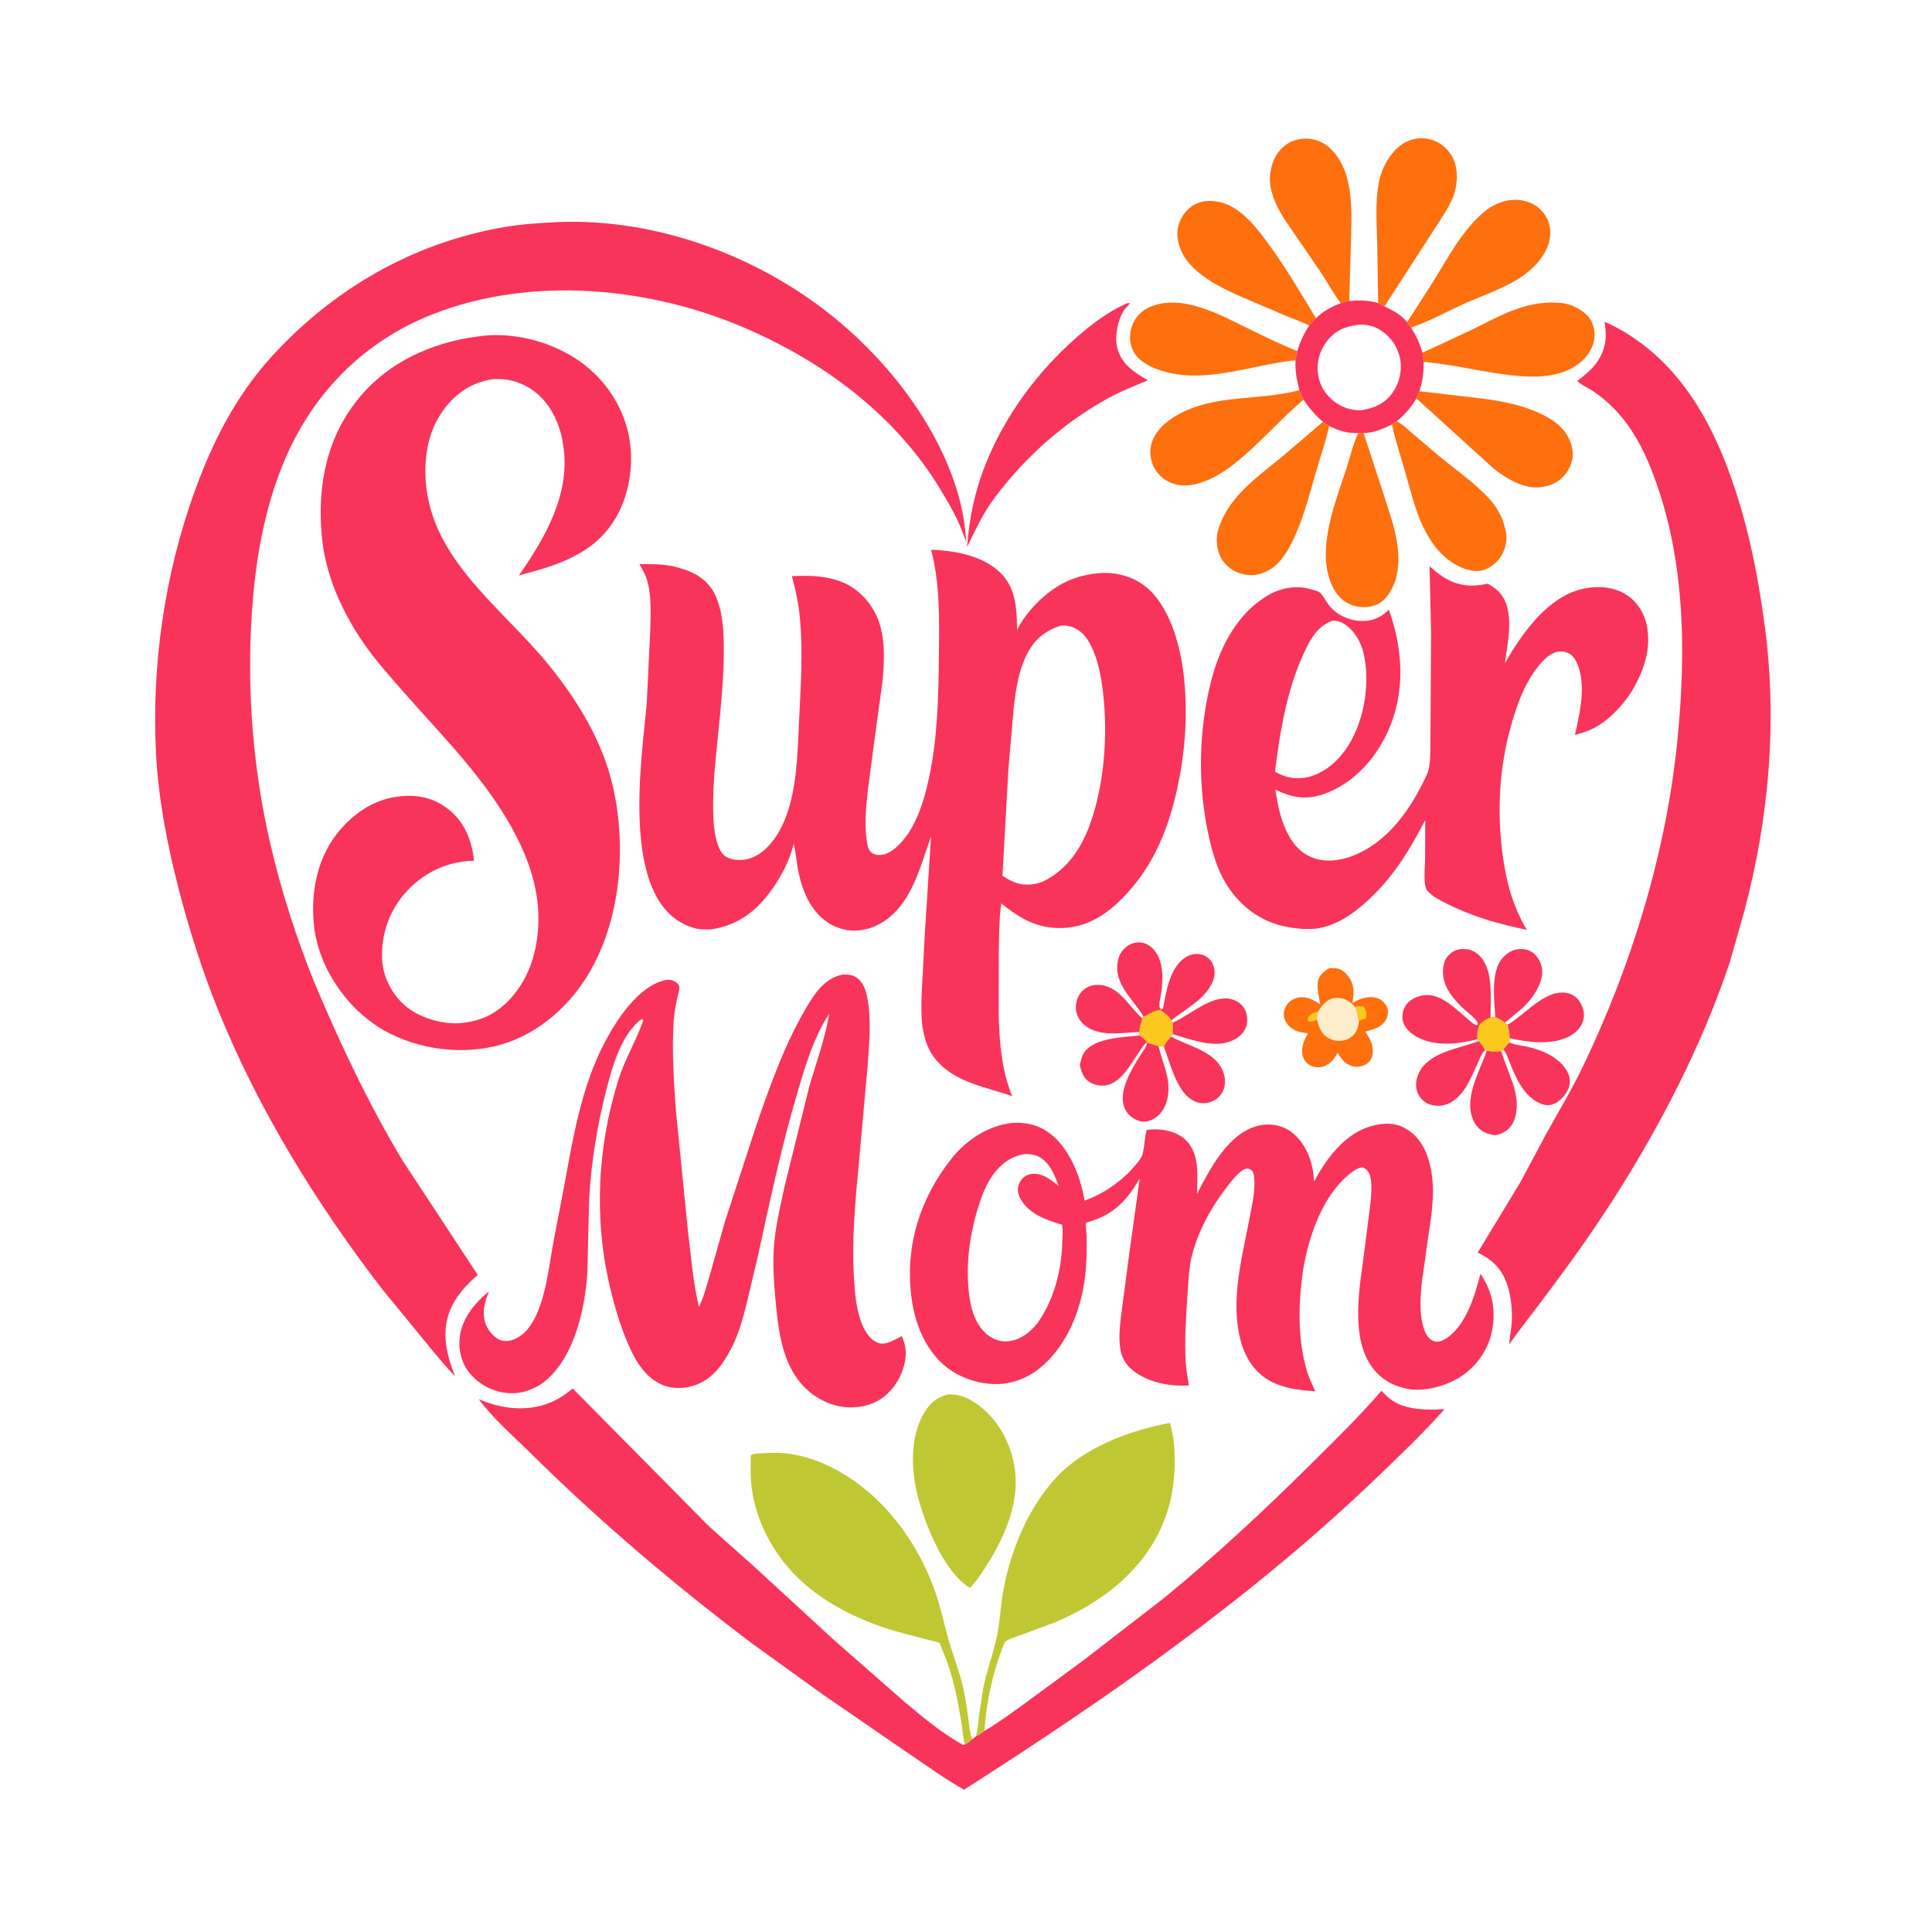 <svg version="1.1" xmlns="http://www.w3.org/2000/svg" style="display: block;" viewBox="0 0 2048 2048" width="1024" height="1024">
<path transform="translate(0,0)" fill="rgb(254,254,254)" d="M -0 -0 L 2048 0 L 2048 2048 L -0 2048 L -0 -0 z"/>
<path transform="translate(0,0)" fill="rgb(249,52,90)" d="M 1207.87 1097.67 C 1211 1099.43 1213.97 1101.98 1215.8 1105.12 C 1212.81 1106.67 1210.87 1110.32 1208.94 1113 C 1200.01 1125.45 1190.54 1145.42 1174.68 1150.01 C 1168.36 1151.84 1160.61 1150.55 1155.04 1147.07 C 1148.18 1142.78 1146.48 1136.31 1144.6 1128.99 C 1145.82 1123.84 1146.88 1118.51 1150.26 1114.27 C 1161.46 1100.2 1191.32 1099.4 1207.87 1097.67 z"/>
<path transform="translate(0,0)" fill="rgb(249,52,90)" d="M 1207.89 1093.87 C 1189.29 1094.8 1165.32 1099.48 1149.78 1086.76 C 1144.82 1082.7 1141.15 1076.57 1140.6 1070.1 C 1139.98 1062.88 1142.15 1055.76 1147.24 1050.53 C 1151.39 1046.26 1157.03 1044.1 1162.94 1044 C 1185.11 1043.64 1195.53 1065.41 1209.44 1078.25 L 1210.88 1079.56 C 1209.99 1084.62 1207.62 1088.58 1207.89 1093.87 z"/>
<path transform="translate(0,0)" fill="rgb(249,52,90)" d="M 1243.22 1083.96 L 1244.24 1083.53 C 1262.08 1075.77 1286.19 1052.54 1307.32 1059.75 C 1312.97 1061.68 1318.05 1066.08 1320.35 1071.65 C 1322.7 1077.33 1322.76 1084.44 1320.28 1090.08 C 1316.96 1097.6 1309.76 1102.1 1302.22 1104.58 C 1284.14 1110.51 1260.31 1101.32 1242.89 1096.17 C 1243.77 1092.65 1243.18 1087.66 1243.22 1083.96 z"/>
<path transform="translate(0,0)" fill="rgb(249,52,90)" d="M 1241.43 1098.81 C 1261.03 1109.79 1290.56 1114.57 1297.47 1138.87 C 1299.33 1145.43 1298.92 1152.36 1295.5 1158.38 C 1292.72 1163.27 1287.2 1167.25 1281.78 1168.62 C 1274.92 1170.36 1268.85 1169.24 1262.87 1165.5 C 1246.93 1155.53 1240.33 1126.48 1233.83 1109.88 C 1234.93 1105.72 1238.72 1102.09 1241.43 1098.81 z"/>
<path transform="translate(0,0)" fill="rgb(249,52,90)" d="M 1585.06 1078.1 C 1584.01 1059.94 1580.02 1030.43 1592.6 1015.63 C 1597.27 1010.14 1603.7 1006.32 1611 1006.01 C 1616.77 1005.76 1622.3 1007.25 1626.54 1011.26 C 1631.5 1015.95 1634.9 1023.1 1634.83 1030 C 1634.68 1044.39 1623.55 1059.71 1613.39 1069.04 L 1595.06 1084.18 C 1592.5 1081.47 1588.33 1079.82 1585.06 1078.1 z"/>
<path transform="translate(0,0)" fill="rgb(249,52,90)" d="M 1600.01 1105.01 L 1600.81 1105.36 C 1607 1107.91 1613.82 1108.31 1620.3 1109.85 C 1636.53 1113.72 1655.46 1122.09 1662.54 1138.39 C 1664.53 1142.97 1664.61 1149.04 1662.73 1153.66 C 1659.88 1160.71 1653.86 1167.43 1646.73 1170.3 C 1641.42 1172.44 1637.11 1171.61 1632.01 1169.36 C 1615.27 1161.99 1606.81 1142.35 1600.4 1126.44 C 1598.55 1121.85 1597.08 1116.46 1593.86 1112.65 C 1594.53 1110.48 1598.46 1106.85 1600.01 1105.01 z"/>
<path transform="translate(0,0)" fill="rgb(249,52,90)" d="M 1215.8 1105.12 L 1228.19 1108.98 C 1232.3 1127.68 1241.13 1142.18 1237.97 1162.13 C 1236.54 1171.14 1232.46 1179.68 1224.73 1184.92 C 1220.29 1187.92 1214.37 1189.92 1209.01 1188.62 C 1202.8 1187.12 1196.68 1182.87 1193.44 1177.32 C 1183.2 1159.75 1199.19 1134.18 1208.42 1119.24 C 1210.65 1115.63 1214.9 1110.44 1215.61 1106.44 L 1215.8 1105.12 z"/>
<path transform="translate(0,0)" fill="rgb(249,52,90)" d="M 1598.06 1086.21 L 1599.09 1085.63 C 1617.44 1075.08 1638.91 1047.31 1662.15 1052.87 C 1668.13 1054.3 1672.57 1058.06 1675.48 1063.38 C 1678.79 1069.42 1680.22 1076.02 1677.96 1082.71 C 1675.05 1091.31 1668.07 1096.76 1659.96 1100.21 C 1642.25 1107.77 1618.44 1104.74 1600.2 1100.49 C 1600.38 1095.46 1599.25 1091.04 1598.06 1086.21 z"/>
<path transform="translate(0,0)" fill="rgb(249,52,90)" d="M 1567.51 1103.57 C 1569.76 1106.44 1572.96 1109.61 1574.1 1113.06 C 1570.22 1117.41 1568.05 1123.39 1565.67 1128.67 C 1559.12 1143.16 1552.03 1161.11 1537.24 1168.98 C 1530.34 1172.66 1522.62 1173.19 1515.23 1170.62 C 1509.57 1168.66 1504.96 1163.86 1502.71 1158.38 C 1500.01 1151.82 1500.87 1144.05 1503.87 1137.73 C 1514.73 1114.83 1546.47 1111.79 1567.51 1103.57 z"/>
<path transform="translate(0,0)" fill="rgb(249,52,90)" d="M 1576.1 1113.79 C 1581.29 1114.86 1585.1 1114.92 1590.33 1114.26 L 1591.76 1115 C 1597.65 1137.2 1612.42 1158.74 1606.49 1183.04 C 1604.81 1189.93 1601.22 1196.14 1594.89 1199.73 C 1591.47 1201.67 1586.04 1204.2 1582.09 1203 L 1581.02 1202.66 L 1577.89 1201.92 C 1571.43 1200.16 1565.78 1195.45 1562.7 1189.51 C 1550.32 1165.54 1568.35 1136.31 1576.1 1113.79 z"/>
<path transform="translate(0,0)" fill="rgb(249,52,90)" d="M 1212.26 1077.77 L 1211.72 1076.84 C 1200.62 1058.47 1179.58 1042.3 1185.18 1017.73 C 1186.75 1010.89 1190.62 1005.26 1196.76 1001.75 C 1201.51 999.037 1207.82 998.086 1213.05 999.86 C 1220.3 1002.32 1225.06 1007.93 1228.17 1014.74 C 1233.04 1025.36 1232.65 1039.63 1231.15 1050.96 C 1230.53 1055.62 1229.05 1060.85 1229.01 1065.5 C 1228.98 1067.93 1229.49 1068.5 1231 1070.13 L 1232.83 1069 C 1236.28 1051.28 1239.76 1026.06 1256.2 1015.15 C 1261.13 1011.87 1267.21 1010.43 1273.03 1011.76 C 1277.76 1012.85 1281.86 1015.66 1284.4 1019.81 C 1287.76 1025.3 1288.36 1031.58 1286.5 1037.71 C 1280.45 1057.65 1256.49 1069.63 1241.48 1081.6 L 1243.22 1083.96 C 1243.18 1087.66 1243.77 1092.65 1242.89 1096.17 L 1241.43 1098.81 C 1238.72 1102.09 1234.93 1105.72 1233.83 1109.88 C 1232 1109 1230.2 1109.1 1228.19 1108.98 L 1215.8 1105.12 C 1213.97 1101.98 1211 1099.43 1207.87 1097.67 L 1207.89 1093.87 C 1207.62 1088.58 1209.99 1084.62 1210.88 1079.56 L 1212.26 1077.77 z"/>
<path transform="translate(0,0)" fill="rgb(252,201,30)" d="M 1212.26 1077.77 L 1213.43 1077.17 C 1219.28 1073.97 1222.93 1071.72 1229.75 1070.38 C 1233.73 1073.41 1239.5 1076.85 1241.48 1081.6 L 1243.22 1083.96 C 1243.18 1087.66 1243.77 1092.65 1242.89 1096.17 L 1241.43 1098.81 C 1238.72 1102.09 1234.93 1105.72 1233.83 1109.88 C 1232 1109 1230.2 1109.1 1228.19 1108.98 L 1215.8 1105.12 C 1213.97 1101.98 1211 1099.43 1207.87 1097.67 L 1207.89 1093.87 C 1207.62 1088.58 1209.99 1084.62 1210.88 1079.56 L 1212.26 1077.77 z"/>
<path transform="translate(0,0)" fill="rgb(249,52,90)" d="M 1566.28 1101.6 C 1547.58 1106.5 1525.25 1109.18 1506.96 1101.55 C 1499 1098.23 1490.54 1092.46 1487.59 1083.92 C 1485.92 1079.08 1486.55 1073.07 1488.67 1068.46 C 1491.24 1062.9 1496.37 1058.95 1502.02 1056.82 C 1522.5 1049.06 1538.27 1065.28 1552.66 1077.5 C 1556.57 1080.82 1560.29 1084.71 1565 1086.85 L 1566.74 1085.8 C 1566.04 1080.23 1554.39 1072.29 1550.31 1068.3 C 1541.43 1059.6 1531.84 1048.4 1530.02 1035.66 C 1529.03 1028.79 1529.63 1019.69 1534.23 1014.17 C 1538.48 1009.09 1543.18 1006.41 1549.81 1005.97 C 1556.55 1005.52 1562.9 1007.86 1567.79 1012.51 C 1583.53 1027.46 1580.01 1058.33 1580.05 1078.38 C 1581.81 1078.13 1583.32 1077.72 1585.06 1078.1 C 1588.33 1079.82 1592.5 1081.47 1595.06 1084.18 L 1598.06 1086.21 C 1599.25 1091.04 1600.38 1095.46 1600.2 1100.49 L 1600.01 1105.01 C 1598.46 1106.85 1594.53 1110.48 1593.86 1112.65 L 1591.76 1115 L 1590.33 1114.26 C 1585.1 1114.92 1581.29 1114.86 1576.1 1113.79 L 1574.1 1113.06 C 1572.96 1109.61 1569.76 1106.44 1567.51 1103.57 L 1566.28 1101.6 z"/>
<path transform="translate(0,0)" fill="rgb(252,201,30)" d="M 1585.06 1078.1 C 1588.33 1079.82 1592.5 1081.47 1595.06 1084.18 L 1598.06 1086.21 C 1599.25 1091.04 1600.38 1095.46 1600.2 1100.49 L 1600.01 1105.01 C 1598.46 1106.85 1594.53 1110.48 1593.86 1112.65 L 1591.76 1115 L 1590.33 1114.26 C 1585.1 1114.92 1581.29 1114.86 1576.1 1113.79 L 1574.1 1113.06 C 1572.96 1109.61 1569.76 1106.44 1567.51 1103.57 L 1566.28 1101.6 C 1565.16 1098.82 1566.46 1090.57 1567.55 1087.85 C 1569.39 1083.25 1575.94 1080.41 1580.05 1078.38 C 1581.81 1078.13 1583.32 1077.72 1585.06 1078.1 z"/>
<path transform="translate(0,0)" fill="rgb(254,111,14)" d="M 1409.59 1026.17 L 1416.43 1026.44 C 1422.13 1027.16 1426.16 1030.92 1429.5 1035.39 C 1435.99 1044.06 1435.27 1053.12 1433.64 1063.11 L 1441.22 1059.34 C 1447.5 1056.93 1455.45 1055.81 1461.73 1058.76 C 1465.39 1060.48 1469.79 1064.97 1470.8 1069 C 1471.78 1072.89 1471.23 1077.45 1469.19 1080.9 C 1464.27 1089.23 1455.91 1091.4 1447.22 1093.51 C 1452.46 1101.6 1456.17 1107.41 1454.99 1117.5 C 1454.5 1121.7 1452.12 1125.51 1448.59 1127.84 C 1444.33 1130.66 1438.27 1131.54 1433.38 1130.19 C 1426.59 1128.32 1422.36 1123.37 1418.99 1117.5 L 1417.57 1116.4 C 1413.97 1123.21 1409.9 1128.15 1402.39 1130.58 C 1397.99 1132 1392.82 1131.46 1388.78 1129.27 C 1384.76 1127.1 1382.29 1123.86 1381.02 1119.5 C 1378.71 1111.59 1382 1103.52 1385.77 1096.63 L 1386.45 1095.42 C 1382.22 1094.75 1377.69 1094.23 1373.74 1092.52 C 1368.4 1090.21 1363.34 1085.57 1361.56 1079.88 C 1360.05 1075.06 1361.08 1070.16 1363.58 1065.91 C 1366.07 1061.69 1371.21 1058.47 1375.97 1057.5 C 1384.96 1055.67 1392.31 1060.02 1399.58 1064.7 C 1398.25 1057.04 1394.98 1045.45 1397.7 1037.91 C 1399.67 1032.46 1404.5 1028.52 1409.59 1026.17 z"/>
<path transform="translate(0,0)" fill="rgb(252,201,30)" d="M 1397.29 1072.23 C 1396.66 1075.06 1395.95 1077.8 1395.94 1080.71 C 1393.86 1081.89 1392.45 1082.57 1390.04 1082.82 C 1387.38 1083.09 1387.98 1082.99 1386.12 1081.5 L 1386.89 1078 C 1389.34 1074.43 1393.38 1073.62 1397.29 1072.23 z"/>
<path transform="translate(0,0)" fill="rgb(252,201,30)" d="M 1436.41 1067.22 C 1440.41 1066.62 1442.18 1065.89 1445.96 1067.5 C 1447.89 1070.48 1448.88 1074.31 1448.19 1078 L 1447.5 1079.86 L 1441.3 1081.5 L 1440.6 1082.79 C 1438.96 1077.22 1438.99 1072.78 1436.41 1067.22 z"/>
<path transform="translate(0,0)" fill="rgb(254,237,203)" d="M 1397.29 1072.23 C 1399.24 1068.96 1401.51 1065.63 1404.36 1063.08 C 1408.84 1059.08 1413.1 1057.45 1419.14 1057.87 C 1426.39 1058.38 1431.65 1062.05 1436.41 1067.22 C 1438.99 1072.78 1438.96 1077.22 1440.6 1082.79 L 1440.45 1083.57 C 1439.88 1086.52 1439.33 1089.49 1438.11 1092.26 C 1435.99 1097.06 1431.31 1100.78 1426.35 1102.36 C 1420.45 1104.24 1413.53 1103.42 1408.23 1100.42 C 1400.59 1096.1 1398.03 1088.73 1395.94 1080.71 C 1395.95 1077.8 1396.66 1075.06 1397.29 1072.23 z"/>
<path transform="translate(0,0)" fill="rgb(254,111,14)" d="M 1373.29 381.873 C 1326.62 386.543 1277.9 407.633 1231.09 392.942 C 1219.65 389.352 1206.42 382.875 1200.96 371.546 C 1196.89 363.081 1197.04 353.178 1200.36 344.469 C 1203.82 335.444 1210.7 328.724 1219.63 325.09 C 1253.62 311.246 1293.32 333.755 1323.26 348.337 C 1340.47 356.723 1357.44 365.162 1375.28 372.171 L 1373.29 381.873 z"/>
<path transform="translate(0,0)" fill="rgb(254,111,14)" d="M 1377.36 413.562 L 1381.77 423.698 C 1361.58 440.754 1343.59 460.598 1323.99 478.381 C 1309.85 491.215 1294.8 503.476 1276.75 510.325 C 1264.1 515.127 1251.26 516.766 1238.69 510.651 C 1230.11 506.48 1223.72 498.707 1220.97 489.612 C 1218.11 480.135 1219.09 470.845 1224 462.219 C 1229.58 452.407 1238.45 445.339 1248.15 439.858 C 1287.85 417.429 1333.51 425.066 1375.74 413.991 L 1377.36 413.562 z"/>
<path transform="translate(0,0)" fill="rgb(254,111,14)" d="M 1504.59 414.71 L 1550.55 420.063 C 1578.57 423.23 1604.97 425.933 1630.98 437.606 C 1641.38 442.274 1651.02 447.85 1658.18 456.966 C 1664.41 464.9 1668.23 475.348 1666.96 485.5 C 1665.84 494.516 1659.52 504.31 1652.19 509.499 C 1646.92 513.226 1641.32 515.186 1635 516.168 L 1633.46 516.417 C 1616.6 518.861 1597.43 507.747 1584.54 497.779 L 1501.44 422.312 L 1504.59 414.71 z"/>
<path transform="translate(0,0)" fill="rgb(254,111,14)" d="M 1480.43 446.601 C 1486.9 449.555 1492.04 455.009 1497.38 459.586 L 1523.7 481.926 C 1541.57 496.92 1562.76 511.387 1578.51 528.537 C 1584.8 535.389 1590.07 543.754 1593.28 552.507 L 1595.2 559 L 1595.7 560.852 C 1598.19 570.507 1596.76 580.144 1591.68 588.75 C 1587.37 596.058 1579.6 602.686 1571.19 604.625 C 1559.81 607.249 1546.57 601.468 1537.5 595.004 C 1506.62 573.008 1498.61 531.57 1488.84 497.686 C 1484.29 481.88 1478.78 466.051 1475.57 449.919 L 1480.43 446.601 z"/>
<path transform="translate(0,0)" fill="rgb(254,111,14)" d="M 1387.75 344.972 C 1380.81 341.405 1373.01 338.867 1365.78 335.909 L 1329.19 320.345 C 1304.71 309.893 1270.88 296.053 1255.87 272.777 C 1249.74 263.253 1246.17 250.717 1249.09 239.5 C 1251.44 230.472 1257.23 222.106 1265.36 217.354 C 1274.23 212.166 1284.9 212.093 1294.63 214.637 C 1317.71 220.674 1335.23 245.449 1348.31 263.731 C 1365.23 287.395 1379.91 312.539 1395.01 337.387 C 1392.65 339.951 1390.37 342.684 1387.75 344.972 z"/>
<path transform="translate(0,0)" fill="rgb(254,111,14)" d="M 1402.41 447.129 L 1408.99 451.52 C 1405.55 467.164 1400.2 482.507 1395.69 497.879 C 1388.91 520.984 1383.15 544.363 1373.45 566.477 C 1368.53 577.679 1362.98 588.398 1354.37 597.234 C 1347.3 604.485 1336.59 609.824 1326.31 609.691 C 1315.76 609.555 1305.55 605.375 1298.5 597.422 C 1291.88 589.95 1289.18 579.303 1289.93 569.5 C 1290.48 562.271 1293.21 555.421 1296.3 548.938 C 1309.42 521.438 1336.49 502.794 1359.4 483.823 L 1402.41 447.129 z"/>
<path transform="translate(0,0)" fill="rgb(254,111,14)" d="M 1439.82 459.146 L 1445.5 459.134 L 1465.13 519.256 C 1473.33 545.467 1485.88 576.593 1481.48 604.561 L 1481.23 606 C 1480.54 610.308 1479.67 614.45 1477.98 618.5 C 1473.93 628.155 1468 637.85 1457.75 641.579 C 1449.68 644.519 1438.8 644.271 1430.97 640.629 C 1420.13 635.591 1413.49 626.1 1409.7 615.033 C 1396.97 577.913 1415.58 532.629 1426.97 497.5 C 1431.01 485.033 1434.18 470.95 1439.82 459.146 z"/>
<path transform="translate(0,0)" fill="rgb(254,111,14)" d="M 1460.93 321.287 L 1459.9 257.33 C 1459.36 236.38 1457.63 214.185 1461.68 193.5 L 1462.02 191.744 C 1464.88 177.392 1474.22 160.836 1486.64 152.683 C 1495.13 147.105 1505.44 145.192 1515.39 147.55 C 1525.5 149.948 1533.54 156.312 1538.84 165.163 C 1544.63 174.859 1545.22 186.598 1543.37 197.5 L 1543.1 199.139 C 1540.76 212.555 1531.48 225.56 1524.37 236.984 L 1492.57 286.103 L 1467.58 324.785 L 1460.93 321.287 z"/>
<path transform="translate(0,0)" fill="rgb(254,111,14)" d="M 1491.57 341.54 L 1519.69 297.793 C 1535.15 272.601 1550.98 242.782 1574.06 223.901 C 1581 218.221 1589.5 214.185 1598.31 212.497 C 1608.18 210.606 1620.13 212.573 1628.38 218.363 C 1635.77 223.541 1641.24 231.294 1642.75 240.273 C 1644.94 253.344 1640.43 265.098 1632.5 275.286 C 1626.31 283.237 1617.84 290.404 1609.3 295.701 C 1591.32 306.856 1570.82 313.605 1551.57 322.198 C 1533.05 330.469 1514.94 340.902 1495.64 347.225 C 1494.03 345.466 1492.86 343.535 1491.57 341.54 z"/>
<path transform="translate(0,0)" fill="rgb(254,111,14)" d="M 1507.86 373.893 L 1558.33 350.441 C 1585.49 337.246 1611.95 321.209 1643.02 320.766 C 1650.6 320.658 1658.39 320.868 1665.54 323.691 C 1674.36 327.176 1683.5 332.814 1687.51 341.794 C 1691.28 350.24 1691.37 359.376 1687.66 367.811 C 1682.2 380.227 1670.57 389.616 1658 394.035 C 1636.58 401.565 1613.4 399.595 1591.36 396.448 C 1564.05 392.548 1536.59 385.951 1509.13 383.585 L 1507.86 373.893 z"/>
<path transform="translate(0,0)" fill="rgb(254,111,14)" d="M 1421.14 321.29 C 1413.22 310.761 1406.87 298.719 1399.46 287.751 L 1372.65 248.563 C 1365.68 238.464 1358.23 228.278 1353.11 217.091 C 1348.61 207.245 1344.91 195.478 1346.41 184.545 L 1346.65 183 C 1348.17 172.707 1351.62 164.256 1359.16 156.804 C 1366.11 149.94 1375.31 146.793 1384.95 146.947 C 1395.59 147.116 1404.87 151.633 1412.14 159.314 C 1436.55 185.125 1432.57 228.402 1431.94 261.02 L 1430.23 319.057 L 1421.14 321.29 z"/>
<path transform="translate(0,0)" fill="rgb(249,52,90)" d="M 1194.76 321.5 L 1197.71 321.166 C 1196.23 324.234 1192.77 326.618 1190.92 329.735 C 1184.53 340.52 1181.24 357.472 1184.56 369.574 C 1189.14 386.275 1202.68 395.076 1216.79 403.101 C 1202.63 409.169 1188.54 414.49 1175 421.933 C 1135.06 443.876 1098.9 473.862 1069.5 508.663 C 1057.95 522.336 1047.49 535.969 1039.07 551.795 L 1025.1 579.666 C 1027.69 548.124 1033.3 520.526 1045.15 491.088 C 1065.92 439.499 1100.34 393.319 1142.13 356.813 C 1157.72 343.196 1175.61 329.653 1194.76 321.5 z"/>
<path transform="translate(0,0)" fill="rgb(249,52,90)" d="M 1430.23 319.057 C 1440.61 318.151 1450.92 318.133 1460.93 321.287 L 1467.58 324.785 C 1476.37 329.003 1485.48 333.622 1491.57 341.54 C 1492.86 343.535 1494.03 345.466 1495.64 347.225 C 1501.3 355.921 1505.01 363.911 1507.86 373.893 L 1509.13 383.585 C 1509.17 394.917 1508.26 403.924 1504.59 414.71 L 1501.44 422.312 C 1496.04 431.754 1488.93 439.795 1480.43 446.601 L 1475.57 449.919 C 1466.18 454.574 1456.15 458.828 1445.5 459.134 L 1439.82 459.146 C 1427.9 459.192 1419.53 456.875 1408.99 451.52 L 1402.41 447.129 C 1394.18 440.232 1387.85 432.515 1381.77 423.698 L 1377.36 413.562 C 1374.54 402.665 1372.78 393.202 1373.29 381.873 L 1375.28 372.171 C 1377.87 362.492 1382.48 353.439 1387.75 344.972 C 1390.37 342.684 1392.65 339.951 1395.01 337.387 C 1402.62 329.656 1411.24 325.355 1421.14 321.29 L 1430.23 319.057 z"/>
<path transform="translate(0,0)" fill="rgb(254,254,254)" d="M 1439.27 344.34 C 1447.6 343.471 1456.48 345.431 1463.5 350.009 C 1474.57 357.227 1481.86 367.891 1484.26 380.921 C 1486.53 393.192 1483.2 406.432 1475.99 416.564 C 1467.88 427.981 1456.65 432.579 1443.28 434.885 C 1433.62 435.243 1423.89 432.397 1415.97 426.825 C 1405.99 419.806 1399.27 409.667 1397.29 397.538 C 1395.27 385.174 1398.54 372.493 1405.99 362.5 C 1414.85 350.593 1424.92 346.326 1439.27 344.34 z"/>
<path transform="translate(0,0)" fill="rgb(191,200,50)" d="M 1004.46 1478.26 C 1015.88 1477.24 1026.49 1481.83 1035.64 1488.34 C 1057.67 1504.02 1071.13 1528.78 1075.45 1555.18 C 1082.4 1597.6 1059.61 1640.97 1035.68 1674.52 L 1028.34 1683.24 L 1027.63 1682.82 C 1000.8 1666.67 980.534 1615.74 973.021 1586.7 C 965.717 1558.47 964.307 1523.19 979.786 1497.33 C 985.762 1487.35 993.181 1481.18 1004.46 1478.26 z"/>
<path transform="translate(0,0)" fill="rgb(191,200,50)" d="M 1022.92 1849.05 C 1020.7 1841.47 1020.25 1832.33 1018.89 1824.42 C 1014.46 1798.74 1009.89 1774.69 999.589 1750.6 C 998.863 1748.9 996.867 1742.57 995.676 1741.55 C 994.429 1740.47 987.24 1739.21 985.416 1738.75 L 949 1729.06 C 910.04 1717.57 870.14 1698.15 841.763 1668.5 C 818.15 1643.83 801.514 1611.81 796.913 1577.84 C 795.326 1566.12 795.659 1554.25 795.96 1542.47 L 797.722 1541.73 C 801.447 1540.55 807.056 1540.64 811 1540.35 C 837.645 1538.39 862.22 1545.07 885.561 1557.57 C 935.909 1584.54 972.352 1633.57 991.14 1686.7 C 996.971 1703.18 1000.48 1720.21 1005.17 1737 C 1010.02 1754.32 1016.88 1770.91 1020.9 1788.52 C 1023.3 1799 1024.84 1809.59 1026.24 1820.24 C 1027.14 1827.2 1027.68 1835.04 1029.88 1841.71 L 1030.54 1843.61 C 1028.13 1845.93 1026.23 1848.07 1022.92 1849.05 z"/>
<path transform="translate(0,0)" fill="rgb(191,200,50)" d="M 1034.45 1840.63 C 1036.66 1833.67 1036.95 1826.12 1037.79 1818.91 L 1041.71 1792.57 C 1045.35 1772.68 1052.66 1753.93 1056.81 1734.34 C 1059.8 1720.2 1060.47 1705.36 1062.73 1691.04 C 1068.23 1656.22 1081.86 1618.29 1101.7 1589.09 C 1109.27 1577.96 1117.61 1567.28 1127.65 1558.26 C 1157.8 1531.17 1200.77 1515.77 1240.17 1508.31 C 1246.3 1529.47 1246.42 1553.27 1243.53 1574.97 C 1234.06 1646.23 1180.68 1694.07 1116.76 1720.36 L 1081.45 1733.42 C 1076.43 1735.29 1069.58 1737.16 1065.33 1740.4 C 1052.99 1769.56 1045.54 1803.19 1043.61 1834.81 C 1040.59 1837.23 1038.03 1839.12 1034.45 1840.63 z"/>
<path transform="translate(0,0)" fill="rgb(249,52,90)" d="M 1043.61 1834.81 C 1059.09 1825.68 1073.75 1814.74 1088.34 1804.26 L 1149.7 1759.06 L 1234.14 1693.79 C 1289.19 1648.58 1341.95 1599.42 1392.43 1549.18 C 1416.92 1524.81 1441.86 1500.61 1464.3 1474.31 C 1467.98 1477.94 1471.73 1481.9 1476.07 1484.74 C 1488.74 1493.01 1504.4 1494.32 1519.12 1494.22 L 1531.24 1493.82 C 1509.01 1518.88 1484.98 1541.75 1460.87 1564.95 C 1328.41 1692.35 1176.47 1798.57 1021.87 1897.16 C 1001.94 1885.87 983.184 1872.23 964.188 1859.46 L 872.762 1796.59 L 797.96 1742.74 C 715.431 1680.48 636.441 1613.53 562.917 1540.84 C 544.39 1522.52 522.919 1504.08 507.461 1483.16 C 531.229 1493.43 558.354 1496.93 582.963 1486.96 C 591.771 1483.39 599.831 1477.85 607.186 1471.91 L 751.629 1618.07 L 798.702 1660 L 883.708 1738.16 L 957.526 1802.89 C 977.226 1819.48 998.33 1837.35 1021.01 1849.73 L 1022.92 1849.05 C 1026.23 1848.07 1028.13 1845.93 1030.54 1843.61 L 1034.45 1840.63 C 1038.03 1839.12 1040.59 1837.23 1043.61 1834.81 z"/>
<path transform="translate(0,0)" fill="rgb(249,52,90)" d="M 892.814 1033.15 C 898.786 1032.9 903.325 1032.94 908.425 1036.58 C 914.515 1040.94 917.645 1048.92 919.018 1055.99 L 919.378 1057.92 C 923.938 1080.82 921.319 1106.81 919.7 1130 L 910.337 1234.22 C 906.495 1275.06 902.651 1315.62 905.343 1356.7 C 906.397 1372.77 907.901 1390.29 914.455 1405.16 C 917.75 1412.64 923.06 1420.85 931.178 1423.61 C 939.258 1426.36 948.978 1419.79 955.965 1416.32 C 959.524 1424.68 960.941 1431.82 959.671 1440.81 C 957.475 1456.37 948.546 1472.16 935.852 1481.5 C 923.866 1490.32 907.183 1493.47 892.609 1491.2 C 873.496 1488.21 856.392 1477.15 845.125 1461.5 C 830.113 1440.65 825.678 1413.77 823.12 1388.78 C 820.937 1367.44 818.985 1345.61 820.202 1324.15 C 821.487 1301.5 827.171 1278.61 831.954 1256.5 L 857.752 1152.19 C 865.124 1126.61 874.769 1100.86 879.039 1074.55 C 862.314 1099.74 853.126 1131.64 844.643 1160.39 C 828.044 1216.67 815.826 1274.46 803.343 1331.76 L 792.183 1378.85 C 787.828 1396.37 783.271 1413.9 774.875 1430 C 766.157 1446.72 754.532 1462.88 735.684 1468.7 L 734 1469.2 C 724.996 1471.99 713.562 1472.07 704.618 1468.97 C 687.357 1462.98 676.407 1447.42 668.914 1431.54 C 659.718 1412.05 653.411 1391.67 648.145 1370.82 C 629.269 1296.12 632.574 1218.04 655.512 1144.67 C 662.294 1122.97 674.127 1103.62 681.645 1082.47 L 681.979 1081.5 L 680.845 1080.43 C 678.915 1081.03 678.519 1081.2 677.082 1082.51 C 657.098 1100.65 648.597 1132.3 642.184 1157.51 C 632.797 1194.42 626.853 1231.8 624.555 1269.82 L 622.629 1348.46 C 620.259 1386.49 609.447 1436.34 579.584 1462.54 C 568.541 1472.23 553.736 1477.81 538.936 1476.77 C 523.297 1475.67 508.704 1468.21 498.462 1456.35 C 489.711 1446.21 485.94 1432.26 487.158 1419.06 C 489.073 1398.32 502.789 1381.48 518.366 1368.91 C 514.484 1378.75 511.592 1387 513.348 1397.78 C 514.71 1406.13 519.707 1413.84 526.695 1418.62 C 531.11 1421.64 536.376 1422.19 541.5 1420.83 C 555.712 1417.07 564.284 1404.04 569.664 1391.32 C 579.343 1368.42 581.986 1342.26 586.384 1317.94 L 597.992 1257.5 C 607.509 1205.58 616.419 1151.27 641.43 1104.16 C 653.859 1080.75 675.993 1046.7 703.38 1039.39 C 707.766 1038.22 712.373 1038.26 716.201 1040.95 C 720.378 1043.88 720.75 1046.54 719.573 1051.16 C 716.259 1064.18 714.309 1075.81 713.725 1089.29 C 712.481 1118.01 714.305 1146.72 716.289 1175.36 L 729.302 1305.58 C 732.58 1331.92 734.672 1359.62 740.91 1385.4 C 745.898 1375.24 748.66 1364.39 751.904 1353.58 L 768.237 1295.61 L 802.141 1191.61 C 816.946 1149.3 831.943 1106.57 854.891 1067.82 C 863.728 1052.9 873.677 1037.93 891.448 1033.48 L 892.814 1033.15 z"/>
<path transform="translate(0,0)" fill="rgb(249,52,90)" d="M 1515.39 600.22 C 1520.09 604.276 1524.79 608.475 1530.09 611.757 C 1545.55 621.341 1559.65 622.551 1577.1 618.679 C 1582.21 621.658 1587.12 624.888 1590.83 629.578 C 1605.86 648.541 1598.15 680.788 1595.25 703.096 L 1603.82 688.612 C 1621.24 661.566 1645.76 630.712 1679.09 623.919 C 1694.69 620.739 1711.53 622.016 1725 631.1 C 1736.15 638.622 1743.68 650.998 1745.9 664.197 L 1746.19 666 C 1749.77 687.887 1743.1 708.74 1732.62 727.78 C 1723.35 744.648 1707.12 762.492 1690.02 771.586 C 1683.47 775.069 1676.54 777.082 1669.45 779.121 C 1674.85 755.346 1682.31 723.707 1670.58 700.681 C 1667.99 695.591 1664.58 692.64 1659.06 691.092 C 1654.05 689.685 1648.3 691.11 1643.98 693.751 C 1637.73 697.578 1632.32 703.821 1628 709.67 C 1613.31 729.565 1604.99 755.843 1599.06 779.603 C 1588.79 820.763 1587.24 865.02 1592.98 907 C 1596.88 935.574 1603.64 960.881 1618.54 985.719 C 1589.32 979.61 1561.67 971.899 1534.85 958.501 C 1527.7 954.927 1518.88 950.784 1513.44 944.767 C 1511 942.067 1510.62 938.396 1510.32 934.936 C 1509.65 927.28 1510.49 919.221 1510.63 911.525 L 1510.81 869.348 C 1495.55 898.631 1479.86 925.086 1456.23 948.546 C 1440.51 964.152 1421.09 979.572 1398.78 983.836 C 1393.11 984.92 1387.3 984.759 1381.55 984.741 C 1373.52 984.177 1365.72 983.133 1357.91 981.141 C 1332.56 974.676 1312.02 957.738 1298.82 935.356 C 1289.86 920.172 1285.24 903.803 1281.41 886.728 C 1269.33 832.852 1270.39 773.482 1284.32 720.078 C 1293.53 684.793 1312.46 648.98 1345.17 630.442 C 1357.99 623.179 1374.37 620.211 1388.75 624.411 C 1391.8 625.302 1397.16 626.279 1399.4 628.403 C 1403.51 632.299 1406.32 639.051 1410.33 643.5 C 1417.99 652.002 1430.1 657.717 1441.56 658.205 C 1453.65 658.72 1462.22 655.643 1471.19 647.314 L 1472.25 646.31 C 1487.49 688.841 1490.13 734.779 1470.66 776.535 C 1457.13 805.547 1434.02 830.89 1403.39 841.68 C 1384.43 848.358 1369.51 845.455 1351.82 836.999 C 1354.02 849.545 1355.98 861.678 1360.58 873.635 C 1366.22 888.288 1374.63 901.996 1389.6 908.423 C 1403.86 914.545 1419.89 912.673 1434.02 907.172 C 1471.99 892.398 1495.94 856.819 1512.42 821.394 C 1517.4 810.681 1515.89 792.636 1516.31 780.781 L 1517.01 671.188 L 1515.39 600.22 z"/>
<path transform="translate(0,0)" fill="rgb(254,254,254)" d="M 1412.58 657.985 C 1416.57 657.944 1419.68 658.479 1423.22 660.451 C 1434.5 666.738 1441.96 678.798 1445.06 691.043 C 1452.86 721.933 1446.71 761.564 1430.18 788.796 C 1420.27 805.123 1405.32 819.116 1386.5 823.786 C 1373.97 826.627 1362.64 824.472 1351.56 818.059 C 1357.04 773.883 1364.65 727.855 1384.41 687.5 C 1390.75 674.559 1398.33 662.931 1412.58 657.985 z"/>
<path transform="translate(0,0)" fill="rgb(249,52,90)" d="M 1700.85 341.107 C 1715.56 347.369 1729.32 355.918 1742 365.603 C 1788.29 400.947 1816.29 453.065 1835.29 506.977 C 1853.5 558.664 1863.87 611.35 1870.96 665.556 C 1884.15 766.411 1875.04 867.867 1849.02 966 L 1833.56 1020.38 C 1803.85 1108.55 1760.89 1191.74 1710.98 1270.09 C 1680.79 1317.47 1647.37 1362.27 1613.14 1406.76 L 1599.82 1425.01 C 1600.33 1417.21 1602.02 1409.48 1602.53 1401.61 C 1603.33 1389.18 1601.77 1373.74 1597.72 1361.92 C 1591.89 1344.93 1582.24 1335.48 1566.43 1327.75 L 1611.29 1253.81 L 1638.91 1202.21 C 1651.98 1178.62 1665.94 1155.42 1677.66 1131.1 C 1729.99 1022.45 1766.73 902.314 1778.37 782.093 C 1786.96 693.393 1786.29 601.205 1757.18 516 C 1749.03 492.123 1739.28 469.17 1724.21 448.752 C 1714.49 435.583 1702.19 423.686 1688.61 414.518 C 1684.02 411.415 1675.39 407.847 1672.07 403.808 C 1679.57 397.751 1687.14 392.158 1692.7 384.141 C 1702.23 370.396 1703.75 357.202 1700.85 341.107 z"/>
<path transform="translate(0,0)" fill="rgb(249,52,90)" d="M 1072.56 1190.37 C 1086.52 1189.42 1099.5 1192.01 1111.1 1200.16 C 1133.51 1215.88 1145.13 1246.64 1149.78 1272.66 C 1157.56 1269.78 1164.78 1266.49 1171.86 1262.15 C 1184.18 1254.62 1194.86 1245.66 1204.08 1234.54 C 1206.77 1231.31 1210.09 1227.42 1211.17 1223.31 C 1213.35 1214.99 1213.42 1206.13 1215.46 1197.68 L 1222.37 1197.19 C 1234.32 1196.73 1248.31 1199.98 1257.08 1208.61 C 1271.9 1223.21 1269.26 1246.53 1268.9 1265.5 C 1277.91 1248.45 1286.18 1231.98 1298.78 1217.19 C 1309.71 1204.36 1324.07 1193.25 1341.5 1192.12 C 1352.29 1191.42 1363.18 1194.68 1371.33 1201.89 C 1386.07 1214.94 1391.84 1233.29 1393.02 1252.41 C 1405.28 1229.55 1423.19 1204.74 1448.43 1195.42 C 1460.28 1191.05 1474.66 1188.94 1486.45 1194.48 C 1500.26 1200.98 1508.87 1212.6 1513.58 1226.93 C 1522.44 1253.93 1518.66 1280.55 1514.4 1307.99 L 1507.32 1358.37 C 1505.45 1374.87 1504.11 1395.18 1510.33 1410.98 C 1512.15 1415.58 1515.1 1420.02 1520 1421.72 C 1523.73 1423.02 1528.09 1421.72 1531.36 1419.81 C 1553.79 1406.68 1563.29 1373.51 1569.39 1350.22 C 1574.45 1358.08 1578.69 1366.13 1580.92 1375.28 L 1581.33 1377 C 1584.25 1388.96 1583.67 1402.26 1580.84 1414.23 C 1576.38 1433.04 1562.99 1450.66 1546.43 1460.57 C 1530.77 1469.93 1507.26 1476.21 1489.17 1471.63 L 1487.5 1471.18 C 1482.47 1469.86 1477.66 1468.23 1473.1 1465.69 C 1429.6 1441.44 1438.99 1379.04 1444.71 1337.88 L 1451.51 1285.28 C 1452.79 1274.08 1455.61 1256.05 1451.92 1245.3 C 1450.62 1241.51 1448.21 1239.1 1444.68 1237.41 C 1440.66 1237.71 1438.3 1238.88 1435.01 1241.19 C 1403.04 1263.6 1387.22 1309.63 1381.31 1346.53 C 1376.2 1381.18 1375.28 1420.38 1385.67 1454.13 C 1387.84 1461.18 1391.21 1468.03 1394.23 1474.76 C 1375.14 1473.69 1354.08 1470.89 1338.5 1458.73 C 1321.34 1445.35 1314.49 1424.78 1311.83 1404 C 1307.14 1367.33 1317.64 1327.72 1324.45 1291.84 C 1327.02 1278.26 1330.89 1262.14 1329.51 1248.37 C 1329.16 1244.89 1328.85 1242.28 1325.93 1240.02 C 1324.35 1238.8 1322.48 1238.48 1320.5 1239 C 1312.97 1240.98 1302.09 1256.18 1297.54 1262.28 C 1282.49 1282.46 1270.47 1304.79 1263.95 1329.21 C 1260.3 1342.89 1259.77 1357.73 1258.84 1371.8 C 1257.26 1395.68 1255.34 1420.53 1256.97 1444.45 C 1257.53 1452.55 1259.1 1460.65 1260.29 1468.68 C 1240.61 1469.72 1220.81 1466.25 1204.18 1455.18 C 1195.98 1449.71 1189.63 1441.48 1187.88 1431.62 L 1187.64 1430.09 C 1185.26 1416.03 1187.72 1400.95 1189.39 1386.88 L 1197.14 1328.39 L 1208.15 1249.16 C 1199.14 1264.63 1190.41 1276.68 1174.94 1286.27 C 1170.13 1289.25 1165.22 1291.44 1159.9 1293.33 C 1159.02 1293.65 1151.42 1296.01 1151.24 1296.31 C 1150.73 1297.16 1151.79 1308.49 1151.83 1310.06 C 1152.14 1323.9 1151.97 1338.21 1150.36 1351.96 C 1147.12 1379.64 1138.39 1406.75 1121.87 1429.41 C 1108.15 1448.21 1089.76 1462.88 1066.22 1466.41 C 1045.47 1469.53 1021.21 1462.9 1004.52 1450.14 C 980.846 1432.04 969.512 1402.67 966.02 1373.98 C 959.492 1320.35 975.089 1270.92 1008.2 1228.7 C 1024 1208.54 1047.01 1193.42 1072.56 1190.37 z"/>
<path transform="translate(0,0)" fill="rgb(254,254,254)" d="M 1087 1223.27 C 1091.33 1223.39 1095.97 1223.86 1099.96 1225.66 C 1112.66 1231.39 1117.55 1245.05 1122.22 1257.06 C 1116.95 1253.1 1111.52 1248.6 1105.38 1246.11 C 1099.98 1243.92 1093.31 1243.38 1087.99 1246.11 C 1083.53 1248.4 1080.71 1252.62 1079.44 1257.39 C 1078.13 1262.37 1079.82 1267.4 1082.32 1271.73 C 1091.24 1287.14 1109.68 1293.5 1125.65 1298.17 L 1126.08 1300.15 C 1126.75 1305.06 1126.17 1311.06 1126.06 1316.07 C 1125.44 1346.25 1117.43 1377.52 1099.89 1402.37 C 1092.11 1412.04 1082.7 1419.8 1070.12 1421.65 C 1062.09 1422.83 1053.88 1420.4 1047.5 1415.5 C 1035.05 1405.93 1029.83 1390.02 1027.69 1375.02 C 1023.19 1343.54 1027.47 1310.18 1036.85 1280 C 1040.69 1267.65 1045.33 1254.95 1053.19 1244.53 C 1061.87 1233.04 1072.4 1225.39 1087 1223.27 z"/>
<path transform="translate(0,0)" fill="rgb(249,52,90)" d="M 518.197 355.41 C 547.731 353.869 577.944 361.435 603.596 376.058 C 633.726 393.234 655.898 421.179 664.951 454.725 C 673.127 485.022 668.707 521.686 652.846 548.766 C 630.15 587.518 590.906 599.243 550.065 609.939 C 577.458 570.827 604.177 524.661 597.422 474.797 L 597.161 473 L 595.862 465.017 C 591.439 443.997 580.586 423.751 562.15 411.919 C 548.833 403.372 531.547 399.499 515.978 403.143 C 493.554 408.392 477.088 422.442 465.318 441.873 C 454.812 459.217 450.842 479.831 450.9 499.885 C 451.16 590.27 531.488 642.525 582.657 706.028 C 612.363 742.894 638.171 785.123 649.202 831.615 C 664.803 897.366 658.269 977.399 621.934 1035.59 C 599.652 1071.28 564.847 1099.88 523.305 1109.32 C 482.126 1118.67 435.495 1110.67 399.935 1088.01 L 390.288 1080.94 C 361.051 1058.36 337.648 1020.75 333.146 983.795 C 328.959 949.424 335.058 912.3 356.659 884.417 C 372.799 863.582 395.354 847.623 421.992 844.369 C 442.282 841.891 459.768 845.442 475.898 858.295 C 492.744 871.719 500.261 891.516 502.516 912.359 L 500.239 912.449 C 472.887 913.632 448.859 925.316 430.425 945.592 C 412.486 965.323 403.682 991.213 405.105 1017.74 C 406.08 1035.92 415.694 1054.18 429.376 1066 C 444.304 1078.9 468.637 1086.14 488.177 1084.52 C 511.734 1082.57 529.521 1072.81 544.513 1054.6 C 560.712 1034.92 568.19 1011.35 570.258 986.266 C 573.146 951.215 563.523 918.383 547.786 887.396 C 517.508 827.779 469.059 780.825 425.546 731.025 C 411.415 714.852 396.888 698.568 384.774 680.808 C 361.782 647.102 344.632 608.471 341.026 567.54 C 336.294 513.82 346.445 462.171 381.97 420.148 C 416.17 379.691 466.586 359.696 518.197 355.41 z"/>
<path transform="translate(0,0)" fill="rgb(249,52,90)" d="M 590.642 235.43 C 696.265 231.042 805.389 271.596 886.499 338.472 C 945.34 386.988 998.532 456.864 1017.7 531.5 C 1021.36 545.753 1023.08 560.313 1024.48 574.929 L 1019.06 561 C 1013.49 546.572 1005.31 532.905 997.361 519.659 C 950.223 441.125 875.616 385.322 792.574 348.908 C 690.431 304.118 564.17 291.781 458.907 332.997 C 386.967 361.166 333.132 414.991 302.604 485.714 C 279.405 539.459 269.941 598.221 266.568 656.335 C 262.482 726.753 267.182 798.49 280.841 867.74 C 292.54 927.052 310.584 984.9 332.996 1040.97 C 360.443 1105.99 390.297 1169.56 426.687 1230.14 L 506.417 1351.44 C 494.485 1361.99 483.371 1373.59 477.232 1388.53 C 467.591 1412 473.19 1436.27 482.454 1458.74 C 474.13 1450.91 467.053 1441.64 459.555 1433.02 L 404.672 1365.98 C 335.373 1275.76 274.467 1177.23 231.579 1071.61 C 214.556 1029.68 200.727 986.143 189.425 942.362 C 177.494 896.149 168.019 847.746 165.441 800 C 160.365 705.988 174.496 608.562 206.614 520.01 C 225.173 468.838 249.794 420.316 286.5 379.618 C 351.943 307.058 437.026 257.565 533.923 240.823 C 552.716 237.576 571.627 236.425 590.642 235.43 z"/>
<path transform="translate(0,0)" fill="rgb(249,52,90)" d="M 986.976 582.822 C 1012.13 583.486 1042.83 589.178 1061.19 607.88 C 1077.31 624.303 1077.85 646.301 1078.12 667.808 C 1087.3 649.2 1104.85 631.326 1122.54 620.684 C 1140.83 609.687 1167.93 603.994 1188.75 609.417 L 1190.5 609.897 C 1199.07 612.2 1206.58 615.78 1213.61 621.222 C 1239.46 641.233 1250.78 682.864 1254.53 713.717 C 1259.27 752.792 1256.88 792.005 1249.03 830.5 C 1241.34 868.194 1228.36 905.296 1204.16 935.824 C 1186.05 958.658 1162.6 980.206 1132.31 983.282 C 1103.37 986.221 1083.21 975.421 1061.47 957.601 C 1058.82 974.21 1059.19 992.465 1058.78 1009.3 L 1058.61 1074.49 C 1059.34 1104.22 1061.58 1134.24 1072.98 1162.01 C 1045.05 1152.08 1013.85 1148.03 993.062 1124.5 C 983.925 1114.16 979.954 1101.87 977.939 1088.45 C 976.404 1078.23 976.728 1067.51 976.808 1057.19 L 980.355 989.535 L 986.928 886.629 C 975.041 919.869 965.769 961.263 932.083 979.593 C 920.264 986.025 905.572 988.523 892.5 984.643 L 891 984.175 C 886.752 982.885 883.012 981.368 879.226 979.012 C 858.87 966.347 849.96 943.578 845.751 921.026 C 844.068 912.008 843.449 902.898 841.406 893.944 C 837.534 911.657 827.434 930.541 816.709 945.042 C 800.289 967.244 780.96 981.236 753.33 985.261 C 748.05 985.268 742.528 985.51 737.386 984.167 C 655.117 962.688 680.131 806.747 685.553 745.994 L 689.298 668.369 C 689.586 651.695 690.697 634.255 686.768 617.911 C 685.014 610.612 681.457 604.476 677.79 598.011 C 689.39 597.954 702.783 597.76 714.107 600.465 C 723.099 602.612 731.613 605.224 739.554 610.14 C 747.896 615.304 754.525 622.447 758.5 631.447 C 766.578 649.736 767.325 671.12 767.253 690.799 C 767.152 718.515 764.51 746.019 761.741 773.57 C 759.173 799.125 756.128 824.658 755.956 850.375 C 755.873 862.873 756.047 876.052 758.892 888.25 C 760.538 895.303 763.418 904.729 770.069 908.5 C 776.431 912.107 786.616 912.37 793.56 910.382 C 808.159 906.201 819.114 893.41 826.296 880.636 C 833.461 867.892 837.941 852.782 840.655 838.5 C 845.378 813.651 845.925 786.95 847.155 761.674 C 848.859 726.636 851.197 691.882 848.1 656.812 C 846.697 640.917 843.666 626.099 839.462 610.719 C 861.917 609.684 886.357 610.493 905.34 623.921 C 918.336 633.114 928.354 647.154 932.758 662.428 C 938.503 682.353 937.312 703.385 935.293 723.749 L 926.709 786.384 L 920.006 837.243 C 917.962 855.758 916.009 875.287 919.202 893.758 C 919.874 897.643 920.982 901.882 924.404 904.197 C 928.271 906.813 933.1 906.765 937.5 905.587 C 948.562 902.625 959.819 888.795 965.418 879.323 C 975.168 862.831 980.433 844.292 984.513 825.725 C 993.992 782.583 994.861 737.855 995.286 693.862 C 995.642 657.025 996.517 618.661 986.976 582.822 z"/>
<path transform="translate(0,0)" fill="rgb(254,254,254)" d="M 1124.83 663.113 C 1128.66 662.867 1131.75 663.138 1135.44 664.299 C 1145.82 667.565 1152.13 675.568 1156.76 685 C 1164.22 700.197 1167.23 717.102 1169.21 733.767 C 1174.47 778.032 1170.84 830.14 1155.95 872.328 C 1146.56 898.935 1131.44 921.927 1105.58 934.472 C 1102.89 935.458 1100.17 936.402 1097.35 936.93 C 1083.7 939.489 1073.82 935.927 1062.66 928.258 L 1069.04 813.759 L 1074.68 749.308 C 1077 729.576 1080.02 709.655 1089.45 691.889 C 1097.4 676.911 1108.72 668.157 1124.83 663.113 z"/>
</svg>